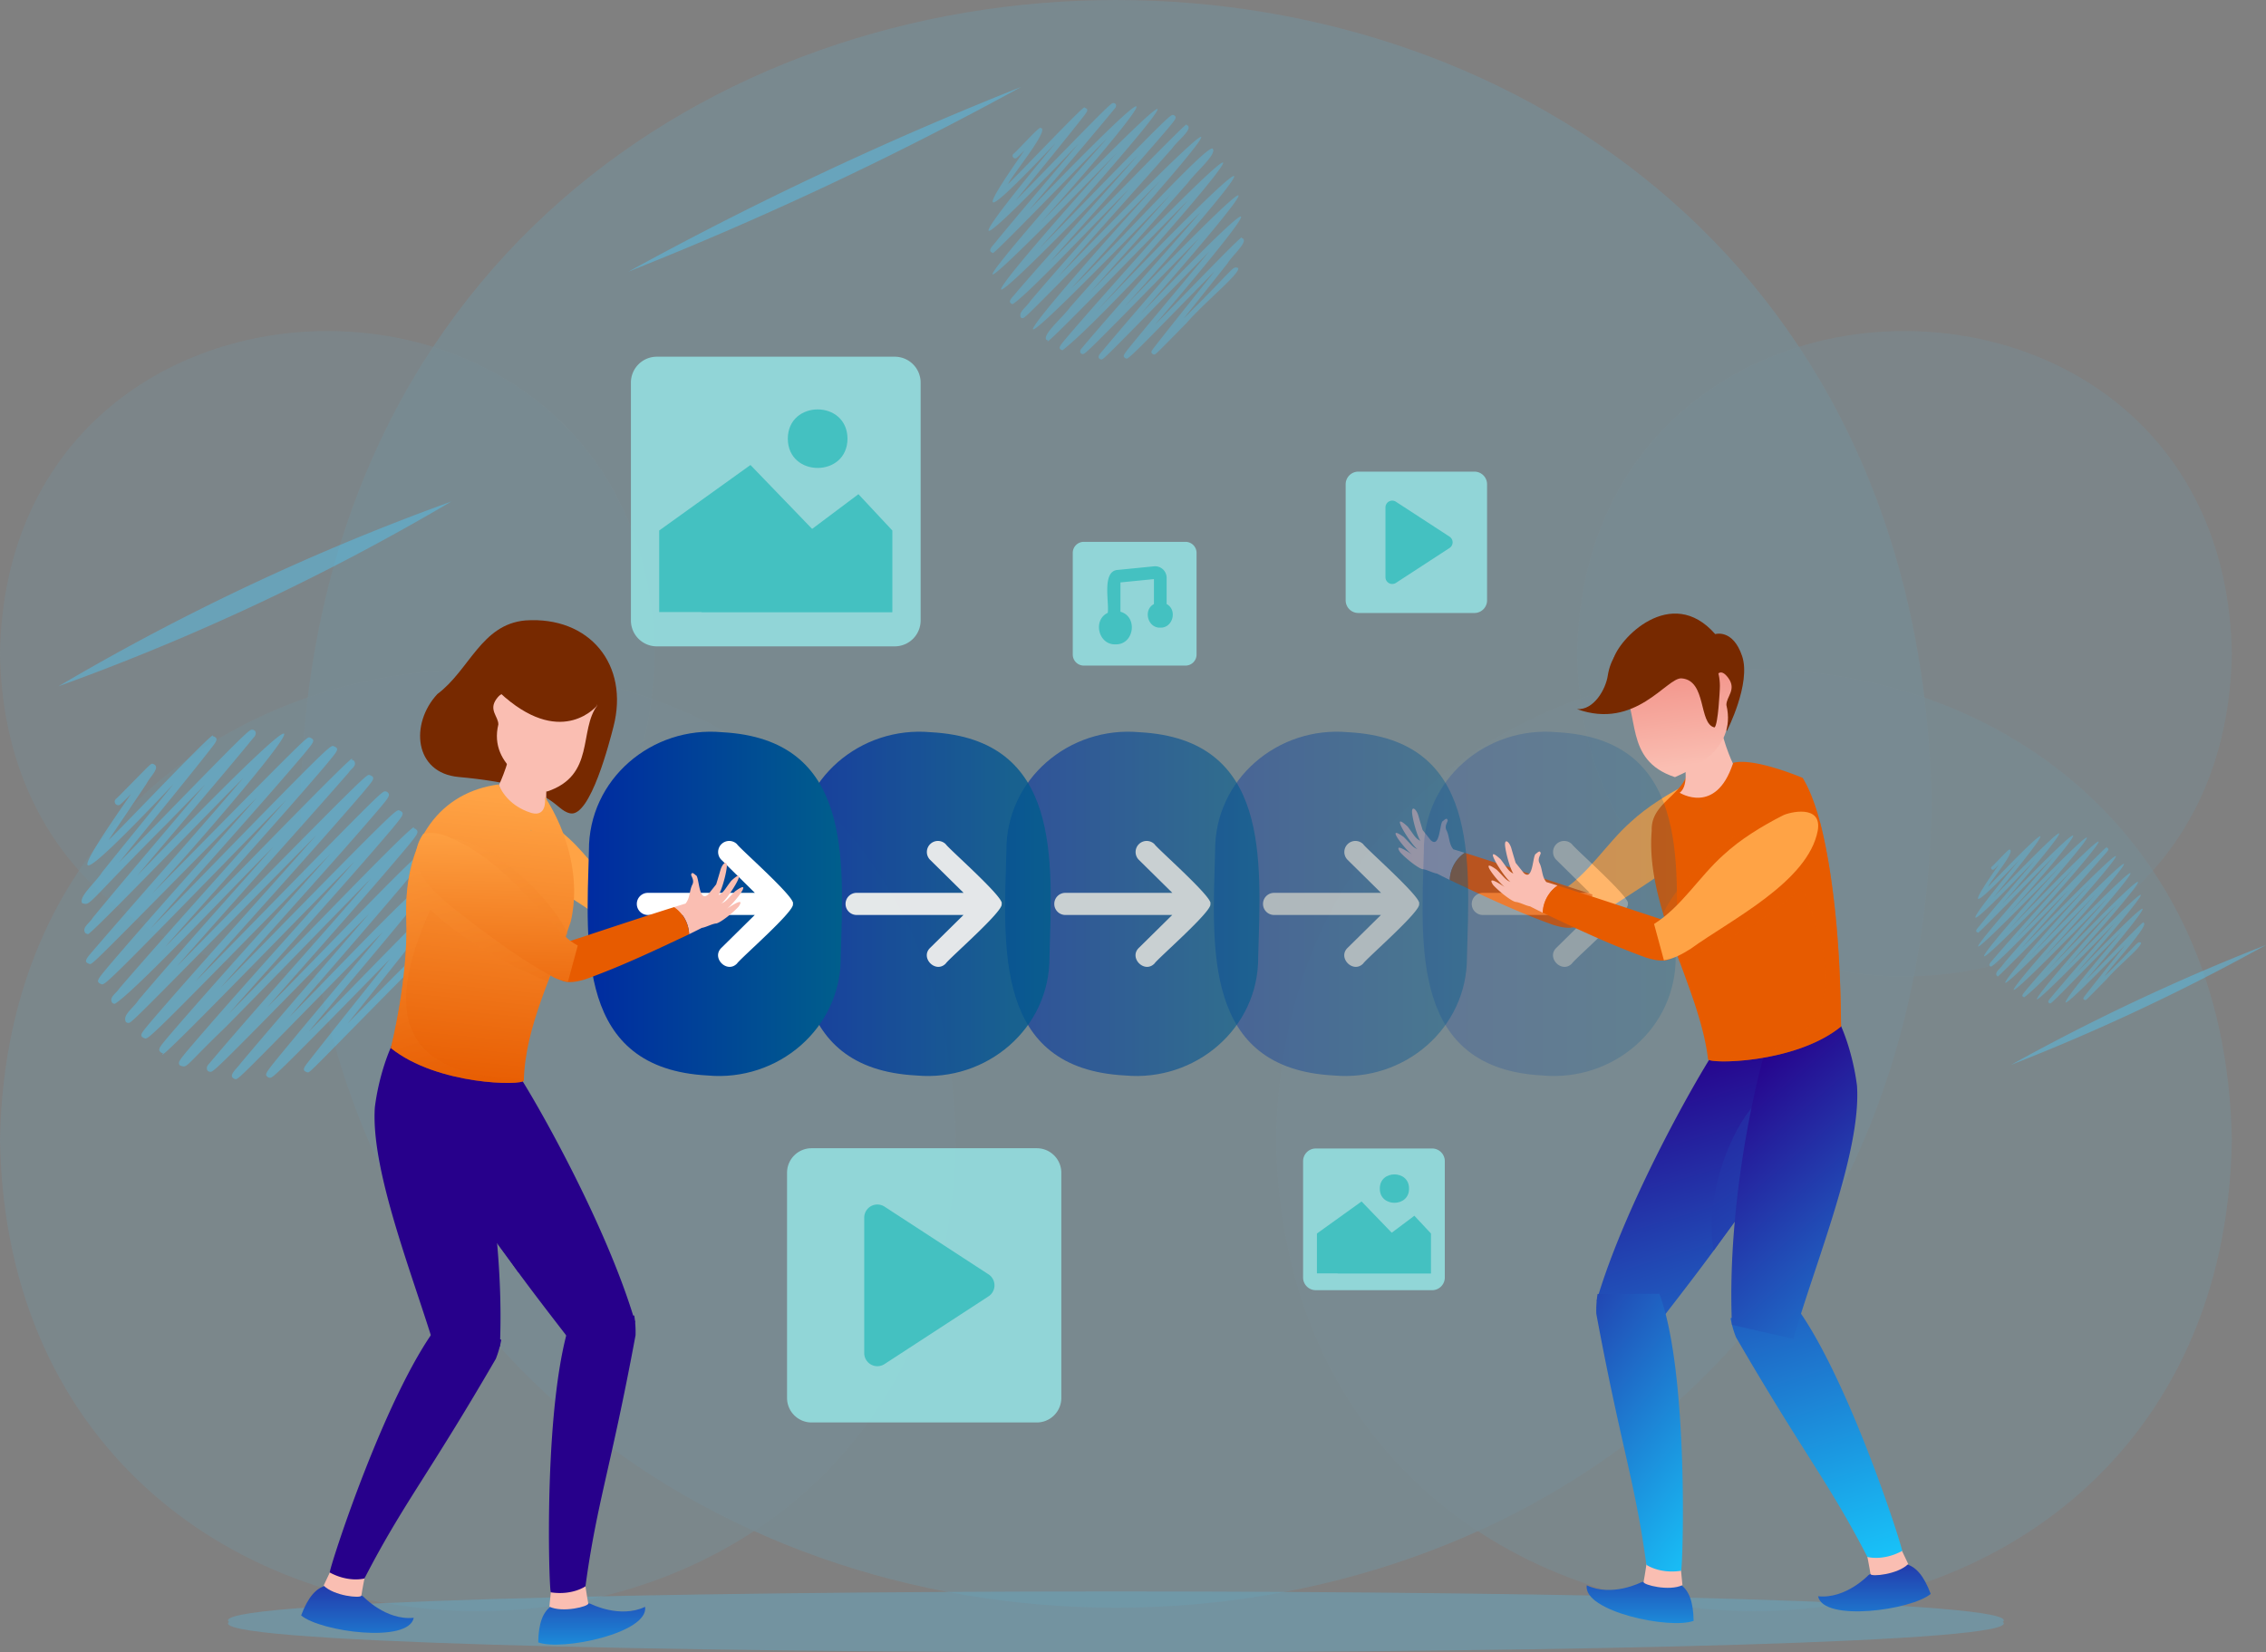 <svg xmlns="http://www.w3.org/2000/svg" xmlns:xlink="http://www.w3.org/1999/xlink" width="1054.803" height="769.303" viewBox="0 0 1054.803 769.303">
  <rect x="0" y="0" width="1054.803" height="769.303" fill="#808080" stroke="none"/>
  <defs>
    <linearGradient id="linear-gradient" x1="0.5" y1="1.848" x2="0.5" y2="-1.108" gradientUnits="objectBoundingBox">
      <stop offset="0" stop-color="#17ceff"/>
      <stop offset="1" stop-color="#27008b"/>
    </linearGradient>
    <linearGradient id="linear-gradient-2" x1="-4.24" y1="-14.006" x2="-4.538" y2="-12.795" gradientUnits="objectBoundingBox">
      <stop offset="0" stop-color="#f0877e"/>
      <stop offset="1" stop-color="#fabeb2"/>
    </linearGradient>
    <linearGradient id="linear-gradient-3" x1="0.783" y1="1.911" x2="0.411" y2="0.074" xlink:href="#linear-gradient"/>
    <linearGradient id="linear-gradient-4" x1="0.892" y1="1.189" x2="0.029" y2="-0.834" xlink:href="#linear-gradient"/>
    <linearGradient id="linear-gradient-5" x1="0.5" y1="2.003" x2="0.5" y2="-0.637" xlink:href="#linear-gradient"/>
    <linearGradient id="linear-gradient-6" x1="-16.165" y1="-37.296" x2="-16.444" y2="-35.998" xlink:href="#linear-gradient-2"/>
    <linearGradient id="linear-gradient-7" x1="0.63" y1="1.169" x2="0.193" y2="-0.986" xlink:href="#linear-gradient"/>
    <linearGradient id="linear-gradient-8" x1="1.327" y1="3.292" x2="0.248" y2="-0.326" xlink:href="#linear-gradient"/>
    <linearGradient id="linear-gradient-9" x1="0.92" y1="1.797" x2="0.325" y2="0.087" xlink:href="#linear-gradient"/>
    <linearGradient id="linear-gradient-10" x1="13.632" y1="9.897" x2="13.7" y2="7.931" gradientUnits="objectBoundingBox">
      <stop offset="0" stop-color="#e75b00"/>
      <stop offset="1" stop-color="#ffa345"/>
    </linearGradient>
    <linearGradient id="linear-gradient-11" x1="38.863" y1="8.934" x2="38.567" y2="9.778" xlink:href="#linear-gradient-2"/>
    <linearGradient id="linear-gradient-12" x1="8842.456" y1="5485.757" x2="8843.853" y2="5483.384" xlink:href="#linear-gradient-2"/>
    <linearGradient id="linear-gradient-13" x1="8835.903" y1="5496.891" x2="8845.193" y2="5481.109" xlink:href="#linear-gradient-2"/>
    <linearGradient id="linear-gradient-14" x1="10.275" y1="-3.625" x2="10.353" y2="-7.539" xlink:href="#linear-gradient-10"/>
    <linearGradient id="linear-gradient-15" x1="8.102" y1="-3.237" x2="8.161" y2="-4.209" xlink:href="#linear-gradient-10"/>
    <linearGradient id="linear-gradient-16" x1="-18.662" y1="1.399" x2="-18.389" y2="0.673" gradientUnits="objectBoundingBox">
      <stop offset="0" stop-color="#5c2100"/>
      <stop offset="1" stop-color="#772900"/>
    </linearGradient>
    <linearGradient id="linear-gradient-17" x1="58.978" y1="-9.55" x2="58.681" y2="-8.706" xlink:href="#linear-gradient-2"/>
    <linearGradient id="linear-gradient-18" x1="13531.35" y1="-6301.606" x2="13532.75" y2="-6303.929" xlink:href="#linear-gradient-2"/>
    <linearGradient id="linear-gradient-19" x1="13524.778" y1="-6290.709" x2="13534.092" y2="-6306.156" xlink:href="#linear-gradient-2"/>
    <linearGradient id="linear-gradient-20" x1="30.012" y1="-7.886" x2="30.09" y2="-11.803" xlink:href="#linear-gradient-10"/>
    <linearGradient id="linear-gradient-21" x1="29.612" y1="3.837" x2="29.68" y2="1.869" xlink:href="#linear-gradient-10"/>
    <linearGradient id="linear-gradient-22" x1="20.676" y1="1.848" x2="20.676" y2="-1.108" xlink:href="#linear-gradient"/>
    <linearGradient id="linear-gradient-23" x1="-4.172" y1="-20.787" x2="-4.469" y2="-19.575" xlink:href="#linear-gradient-2"/>
    <linearGradient id="linear-gradient-24" x1="12.063" y1="1.911" x2="11.691" y2="0.074" xlink:href="#linear-gradient"/>
    <linearGradient id="linear-gradient-25" x1="25.773" y1="1.189" x2="24.91" y2="-0.834" xlink:href="#linear-gradient"/>
    <linearGradient id="linear-gradient-26" x1="23.832" y1="2.003" x2="23.832" y2="-0.637" xlink:href="#linear-gradient"/>
    <linearGradient id="linear-gradient-27" x1="-5.406" y1="-32.45" x2="-5.685" y2="-31.153" xlink:href="#linear-gradient-2"/>
    <linearGradient id="linear-gradient-28" x1="15.272" y1="1.169" x2="14.835" y2="-0.987" xlink:href="#linear-gradient"/>
    <linearGradient id="linear-gradient-29" x1="35.297" y1="3.292" x2="34.218" y2="-0.326" xlink:href="#linear-gradient"/>
    <linearGradient id="linear-gradient-30" x1="20.505" y1="1.797" x2="19.911" y2="0.087" xlink:href="#linear-gradient"/>
    <linearGradient id="linear-gradient-31" x1="64.04" y1="-10.986" x2="64.085" y2="-10.359" xlink:href="#linear-gradient-2"/>
    <linearGradient id="linear-gradient-32" x1="0.475" y1="1.026" x2="0.536" y2="0.039" xlink:href="#linear-gradient-10"/>
    <linearGradient id="linear-gradient-33" x1="1484.836" y1="-567.993" x2="1484.769" y2="-568.973" xlink:href="#linear-gradient-10"/>
    <linearGradient id="linear-gradient-34" x1="2597.774" y1="-573.785" x2="2597.414" y2="-572.465" gradientUnits="objectBoundingBox">
      <stop offset="0" stop-color="#00d1d0"/>
      <stop offset="1" stop-color="#0098d0"/>
    </linearGradient>
    <linearGradient id="linear-gradient-35" x1="5797.072" y1="-1454.009" x2="5796.893" y2="-1452.759" xlink:href="#linear-gradient-34"/>
    <linearGradient id="linear-gradient-36" x1="4687.979" y1="-1135.131" x2="4689.141" y2="-1136.159" xlink:href="#linear-gradient-2"/>
    <linearGradient id="linear-gradient-37" x1="0.591" y1="1.014" x2="0.352" y2="-0.012" xlink:href="#linear-gradient-10"/>
    <linearGradient id="linear-gradient-38" x1="-38.191" y1="-1.8" x2="-38.071" y2="-0.762" xlink:href="#linear-gradient-2"/>
    <linearGradient id="linear-gradient-39" x1="-34.399" y1="3.989" x2="-33.906" y2="1.428" xlink:href="#linear-gradient-16"/>
    <linearGradient id="linear-gradient-40" y1="0.5" x2="1" y2="0.5" gradientUnits="objectBoundingBox">
      <stop offset="0" stop-color="#0029a2"/>
      <stop offset="1" stop-color="#00618b"/>
    </linearGradient>
    <linearGradient id="linear-gradient-45" x1="48.733" y1="-8.7" x2="48.437" y2="-7.855" xlink:href="#linear-gradient-2"/>
    <linearGradient id="linear-gradient-46" x1="11155.399" y1="-5886.944" x2="11156.796" y2="-5889.314" xlink:href="#linear-gradient-2"/>
    <linearGradient id="linear-gradient-47" x1="11148.852" y1="-5875.827" x2="11158.134" y2="-5891.586" xlink:href="#linear-gradient-2"/>
    <linearGradient id="linear-gradient-48" x1="24.991" y1="-6.14" x2="25.069" y2="-10.054" xlink:href="#linear-gradient-10"/>
    <linearGradient id="linear-gradient-49" x1="0.469" y1="1.343" x2="0.517" y2="-0.041" xlink:href="#linear-gradient-10"/>
    <linearGradient id="linear-gradient-50" x1="-3.829" y1="-3.749" x2="-2.636" y2="-2.356" xlink:href="#linear-gradient-16"/>
    <linearGradient id="linear-gradient-51" x1="25.777" y1="-14.188" x2="25.822" y2="-13.56" xlink:href="#linear-gradient-2"/>
    <linearGradient id="linear-gradient-52" x1="23.286" y1="-2.781" x2="23.406" y2="-1.744" xlink:href="#linear-gradient-2"/>
    <linearGradient id="linear-gradient-53" x1="551.341" y1="-406.917" x2="551.274" y2="-407.898" xlink:href="#linear-gradient-10"/>
    <linearGradient id="linear-gradient-54" x1="984.61" y1="-409.433" x2="984.249" y2="-408.113" xlink:href="#linear-gradient-34"/>
    <linearGradient id="linear-gradient-55" x1="2235.779" y1="-1866.013" x2="2235.6" y2="-1864.764" xlink:href="#linear-gradient-34"/>
    <linearGradient id="linear-gradient-56" x1="-3.481" y1="-4.569" x2="-2.378" y2="-2.82" xlink:href="#linear-gradient-16"/>
    <linearGradient id="linear-gradient-57" x1="1881.239" y1="-786.608" x2="1882.401" y2="-787.636" xlink:href="#linear-gradient-2"/>
    <linearGradient id="linear-gradient-58" x1="-2.025" y1="-0.807" x2="-2.252" y2="-1.791" xlink:href="#linear-gradient-10"/>
    <linearGradient id="linear-gradient-59" x1="37.885" y1="7.14" x2="37.589" y2="7.984" xlink:href="#linear-gradient-2"/>
    <linearGradient id="linear-gradient-60" x1="8617.801" y1="4325.842" x2="8619.196" y2="4323.474" xlink:href="#linear-gradient-2"/>
    <linearGradient id="linear-gradient-61" x1="8611.255" y1="4336.956" x2="8620.533" y2="4321.203" xlink:href="#linear-gradient-2"/>
    <linearGradient id="linear-gradient-62" x1="10.302" y1="-3.824" x2="10.381" y2="-7.738" xlink:href="#linear-gradient-10"/>
    <linearGradient id="linear-gradient-63" x1="13.541" y1="9.271" x2="13.609" y2="7.305" xlink:href="#linear-gradient-10"/>
  </defs>
  <g id="_x32_" transform="translate(-1165.646 -97.993)">
    <g id="Group_493" data-name="Group 493" opacity="0.5">
      <g id="Group_491" data-name="Group 491">
        <path id="Path_3839" data-name="Path 3839" d="M2097.978,853.132c22.776,18.886-848.545,18.886-825.759,0C1249.441,834.246,2120.762,834.245,2097.978,853.132Z" fill="#4dcdff" opacity="0.5"/>
      </g>
      <g id="Group_492" data-name="Group 492" opacity="0.3">
        <path id="Path_3840" data-name="Path 3840" d="M2064.841,472.273c-8.523,499.076-750.89,499-759.34-.016C1314.024-26.8,2056.39-26.725,2064.841,472.273Z" fill="#4dcdff" opacity="0.8"/>
        <path id="Path_3841" data-name="Path 3841" d="M1610.554,628.872c-4.994,292.416-439.957,292.37-444.908-.009C1170.639,336.456,1605.6,336.5,1610.554,628.872Z" fill="#4dcdff" opacity="0.6"/>
        <path id="Path_3842" data-name="Path 3842" d="M1759.642,628.872c4.994,292.416,439.957,292.37,444.908-.009C2199.556,336.456,1764.593,336.5,1759.642,628.872Z" fill="#4dcdff" opacity="0.6"/>
        <path id="Path_3843" data-name="Path 3843" d="M1899.728,402.384c3.422,200.344,301.43,200.313,304.822-.007C2201.129,202.04,1903.12,202.072,1899.728,402.384Z" fill="#4dcdff" opacity="0.5"/>
        <path id="Path_3844" data-name="Path 3844" d="M1470.468,402.384c-3.422,200.344-301.43,200.313-304.822-.007C1169.067,202.04,1467.075,202.072,1470.468,402.384Z" fill="#4dcdff" opacity="0.5"/>
      </g>
    </g>
    <g id="Group_502" data-name="Group 502">
      <g id="Group_500" data-name="Group 500" opacity="0.5">
        <g id="Group_495" data-name="Group 495" opacity="0.8">
          <g id="Group_494" data-name="Group 494">
            <path id="Path_3845" data-name="Path 3845" d="M1275.255,600.466c-4.148-1.235.539-4.771,2.195-7.155,17.428-20.718,40.975-47.714,60.027-69.942-6.934,7.051-14.586,14.869-21.891,22.334-50.223,51.319-50.674,51.322-52.012,51.329-2.21-.155-1.943-2.558-.65-3.714,21.959-26.061,52.244-59.421,75.391-86.307-20.342,20.671-48.42,49.777-67.733,69.266-19.744,18.97-17.38,18.931-21.088,17.85-1.311-1.312-.362-2.453,3.635-7.256C1275.154,561,1306.7,526.5,1330.52,499.284c-19.358,19.2-94.891,97.709-88.978,89.046a1.689,1.689,0,0,1-1.2-.489c-1.3-1.3-.5-2.251,3.924-7.516C1265.9,555.09,1296,522.12,1319.523,495.5c-7.7,7.837-16.24,16.576-24.389,24.916-57,58.326-60.232,61.112-61.853,61.121-3.342-1.2-2.026-2.237,2.818-8.123,22.112-25.752,52.942-59.561,76.9-86.676-11.4,11.495-25.011,25.323-37.249,37.759-48.966,49.756-49.12,49.757-50.319,49.762a1.566,1.566,0,0,1-1.188-.488c-1.726-3.238,3.551-6.442,5.913-10.19,18.065-21.345,42.009-47.934,62.717-71.238-16.405,16.076-64.323,67.37-73.8,73.024a1.778,1.778,0,0,1-1.221-.5c-1.57-2.627,1.8-4.168,3.408-6.746,22.226-25.782,54.023-60.754,77.624-87.664-9.309,9.457-20.331,20.768-30.744,31.454-50.743,52.073-53.454,54.394-55.028,54.4-3.3-1.128-1.975-2.313,2.484-7.771,20.049-23.606,47.788-54.278,69.685-79.273-8.589,8.68-18.365,18.607-27.658,28.044-48.773,49.528-48.958,49.529-50.164,49.534-2.753-.84-2.206-1.93.984-5.595,20.763-24.2,49.213-56.132,70.478-80.99-10.474,10.04-74.818,77.106-72.436,72.55a1.669,1.669,0,0,1-1.185-.486c-1.6-2.543,1.976-4.391,3.572-7.061,15.146-18.426,35.189-41.8,52.177-61.919-5.5,5.618-11.353,11.628-16.774,17.194-39.148,39.155-36.19,39.087-40.32,38.01-2.045-2.824,6.286-9.759,9.313-14.572,9.218-11.516,22.788-28.14,33.133-40.928-53.33,56.282-46.434,42.956-19.737,4.608-5.151,5.223-5.271,5.223-5.975,5.226a1.665,1.665,0,0,1-.9-3.05c.794-.7,5.149-5.134,8.355-8.4,7.717-7.854,7.717-7.854,8.522-7.858,4.344,1.345-1.219,5.977-2.776,9.232-4.887,7.364-12.308,18.256-17.731,26.365,7.679-7.28,51.071-53.2,48.517-48.43,2.819.841,2.092,2.028-.961,5.927-12.4,15.845-29.1,36.03-42.689,52.938,6.39-6.5,13.834-14.146,20.878-21.38,39.414-40.473,39.815-40.475,41.143-40.484,2.141.136,1.981,2.476.7,3.606-15.9,19.43-36.816,43.6-54.261,64.383,119.546-123.7,56.3-46.065,6.976,8.331,6.107-6.187,12.572-12.752,18.8-19.076,52.857-53.675,53.148-53.676,54.373-53.681,3.288,1.158,1.918,2.335-2.594,7.881-20.5,24.159-49.08,55.741-71.371,81.2,9.176-9.326,19.927-20.359,30.1-30.8,50.635-51.963,53.34-54.278,54.909-54.288,3.39,1.3,2.188,2.061-3.359,8.91-21.468,25.207-51.088,57.805-74.786,84.622,13.033-12.738,92.508-95.252,86.727-87.068a1.681,1.681,0,0,1,1.193.486c1.529,2.307-1.266,3.48-2.57,5.545-23.693,27.123-55.231,61.908-79.9,90.152,7.748-7.842,16.633-16.87,25.405-25.784,62.372-63.379,62.819-63.381,64.144-63.386,3.337,1.214,1.981,2.259-2.916,8.226-22.448,26.16-53.922,60.664-78.171,88.127,11.073-11.2,24.381-24.819,36.324-37.04,50.455-51.629,50.819-51.631,52.173-51.639a1.754,1.754,0,0,1,1.2.493c1.32,1.32.383,2.435-4.118,7.8-21.233,24.82-50.336,56.707-73.739,83.148,7.217-7.335,15.086-15.365,22.62-23.053,55.913-57.059,58.833-59.6,60.329-59.607,3.379,1.177,1.909,2.48-2.865,8.411-21.77,25.722-52.408,59.241-76.13,86.232,20.768-20.69,90.1-93.567,85.952-86.173a1.738,1.738,0,0,1,1.219.494c1.276,1.275.669,2.176-4.684,8.657-18.712,22.31-43.381,49.858-64.664,74.146,24.433-24.487,73.148-75.744,71.079-70.94,2.306.288,1.972,2.43.456,3.936-18.013,21.776-41.368,48.285-61.276,71.574,4.385-4.474,8.948-9.139,13.363-13.653,47.691-49.211,52.677-53.508,49.8-44.719-15.773,19.649-36.848,44.238-54.119,65.126,9.437-9.172,58.4-60.509,54.943-54.943a1.674,1.674,0,0,1,1.188.486c1.516,2.254-1.3,3.7-2.533,5.905-10.305,13.322-23.724,29.986-35.466,44.762,32.618-33.264,35.592-36.737,34.611-29.814-2.937,2.108-19.653,19.379-32.87,32.762-19.458,19.813-19.458,19.813-20.383,19.817-2.584-.78-2.256-1.729.583-5.266,11.044-14.148,25.7-32.32,37.759-47.55-2.96,3.021-6.07,6.2-9.155,9.354-44.948,45.946-45.443,45.949-46.767,45.956a1.726,1.726,0,0,1-1.209-.495c-1.3-1.3-1.3-1.3,11.709-17.011,11.78-14.231,29-34.717,42.008-50.319-8.546,8.65-18.639,18.97-27.727,28.263-39.332,40.217-39.554,40.218-40.787,40.225Zm84.512-55.731a1.621,1.621,0,0,0,.685.409A1.633,1.633,0,0,1,1359.767,544.735Zm-139.09-75.159a1.648,1.648,0,0,1,1.166.481,1.647,1.647,0,0,0-1.917-.3A1.651,1.651,0,0,1,1220.677,469.576Z" fill="#4dcdff"/>
          </g>
        </g>
        <g id="Group_497" data-name="Group 497" opacity="0.8">
          <g id="Group_496" data-name="Group 496">
            <path id="Path_3846" data-name="Path 3846" d="M1678.244,265.367c-3.044-.906.4-3.5,1.611-5.25,12.789-15.2,30.068-35.013,44.048-51.324-5.089,5.174-10.7,10.911-16.064,16.389-36.854,37.658-37.185,37.66-38.167,37.665-1.622-.114-1.425-1.877-.477-2.726,16.113-19.124,38.337-43.6,55.322-63.333-16.609,16.087-49.922,53.078-64.285,64.294-2.436-.821-1.4-1.811,1.775-5.693,16.162-18.987,39.31-44.3,56.79-64.272-14.2,14.091-69.632,71.7-65.293,65.343a1.243,1.243,0,0,1-.881-.359c-1.615-2.535,7.805-10.392,11.268-15.2,13.115-14.89,32.721-36.646,46.835-52.564-106.518,110.266-60.735,54.61-4.791-6.43-8.367,8.435-18.353,18.583-27.334,27.708-35.931,36.511-36.045,36.512-36.925,36.516a1.145,1.145,0,0,1-.871-.358c-1.188-2.529,2.551-4.63,4.339-7.477,13.256-15.663,30.826-35.174,46.022-52.275-12.044,11.8-47.2,49.443-54.16,53.585-3.081-.945.358-3.56,1.612-5.317,16.309-18.919,39.642-44.582,56.961-64.328-92.412,96.269-74.692,70.592-9.982-.871-96.367,99.01-54.272,49.467-4.668-6.609-7.694,7.372-54.9,56.585-53.159,53.238-3.089-.953.531-3.678,1.757-5.538,11.114-13.521,25.822-30.673,38.288-45.437-58.632,61.549-49.806,46.613-10.748-.218-39.03,41.234-34.026,31.4-14.483,3.382-3.78,3.832-3.868,3.833-4.384,3.835a1.221,1.221,0,0,1-.662-2.238c1.217-.857,12.368-13.124,12.384-11.928,5.179-.141-13.629,22.525-15.047,26.122,5.636-5.343,37.477-39.041,35.6-35.538,2.068.617,1.536,1.488-.7,4.35-9.1,11.626-21.355,26.439-31.325,38.846,4.689-4.771,10.151-10.38,15.321-15.688,28.922-29.7,29.216-29.7,30.191-29.708,1.569.1,1.454,1.817.516,2.646-11.665,14.257-27.016,31.991-39.818,47.245,87.243-90.324,41.319-33.739,5.119,6.114,98.994-101.831,41.627-34.517-.581,11.982,6.734-6.844,14.622-14.94,22.085-22.6,37.156-38.13,39.142-39.829,40.293-39.837a1.289,1.289,0,0,1,.9.365c.948.948.492,1.572-3.36,6.173-15.753,18.5-37.489,42.417-54.878,62.1,9.564-9.347,67.883-69.9,63.641-63.891a1.231,1.231,0,0,1,.875.357c1.383,2.294-5.114,7-7.444,10.424-15.482,17.5-37.047,41.487-53.073,59.8,109.519-112.742,63.675-57.691,6.209,5.271,18.36-17.363,64.965-69.227,65.821-64.712,1.517,2.758-8.138,10.8-11.8,15.863-12.678,14.4-31.441,35.238-45.331,50.874,105.9-109.456,54.616-47.761,2.9,8.793,81.7-85.495,84.548-81.772,13.078-2.11,82.416-85.525,55.964-51.559,7.528,3.353,77.356-80.322,43.427-38,6.632,4.956,6.942-6.741,42.841-44.4,40.324-40.317,4.038,1.031-4.531,8.274-6.364,11.566-5.739,7.274-14.012,17.63-20.656,25.97,24.727-24.427,22.517-24.379,25.4-23.6,1.339,2.335-15.164,15.482-24.117,25.76-14.28,14.538-14.28,14.538-14.959,14.541a1.218,1.218,0,0,1-.866-.357c-.8-.8-.478-1.212,1.294-3.508,8.1-10.382,18.859-23.717,27.708-34.892-24.595,24.881-40.874,42.273-41.034,40.586a1.259,1.259,0,0,1-.889-.362c-.951-.952-.951-.952,8.592-12.483,8.644-10.443,21.28-25.476,30.825-36.924-6.271,6.347-13.677,13.92-20.346,20.739-28.862,29.511-29.025,29.512-29.93,29.517C1678.249,265.367,1678.246,265.367,1678.244,265.367Zm62.016-40.9a1.175,1.175,0,0,0,.5.3A1.2,1.2,0,0,1,1740.26,224.472Zm-102.066-55.153a1.213,1.213,0,0,1,.856.353,1.208,1.208,0,0,0-1.406-.221A1.208,1.208,0,0,1,1638.194,169.319Z" fill="#4dcdff" opacity="0.8"/>
          </g>
        </g>
        <g id="Group_499" data-name="Group 499" opacity="0.8">
          <g id="Group_498" data-name="Group 498">
            <path id="Path_3847" data-name="Path 3847" d="M2119.9,565.18c-2.022-.6.262-2.326,1.071-3.49,8.5-10.1,19.984-23.271,29.276-34.111-65.911,68.015-27.8,23.413.409-7.979-11.036,10.693-33.181,35.27-42.721,42.732-1.626-.539-.937-1.2,1.175-3.783,10.742-12.619,26.127-29.444,37.744-42.717-64.928,67.239-50.06,47.175-5.363-1.844-70.181,72.7-40.3,36.149-3.184-4.273-8.84,8.772-46.2,47.32-42.707,42.684a.756.756,0,0,1-.58-.237c-.789-1.681,1.7-3.077,2.884-4.97,8.81-10.41,20.488-23.378,30.588-34.744-8,7.841-31.37,32.857-35.993,35.615-2.054-.622.232-2.366,1.067-3.534,10.84-12.574,26.348-29.631,37.858-42.755-60.926,63.538-49.413,46.59-6.635-.579-63.707,65.479-36.047,32.813-3.1-4.393-5.109,4.9-36.49,37.606-35.328,35.384-2.059-.627.347-2.444,1.164-3.681,7.386-8.987,17.163-20.386,25.448-30.2-38.758,40.734-33.006,30.811-7.144-.145-25.842,27.342-22.567,20.757-9.626,2.247-2.512,2.547-2.571,2.547-2.914,2.549a.812.812,0,0,1-.576-1.378c1.124-.8,8.251-8.746,8.367-8.038,3.146.614-8.877,14.535-10,17.361,39.589-41.323,23.89-20.843,2.374,5.089,48.238-50.324,31.876-28.86,4.127,2.987,57.631-59.7,27.469-22.386,3.4,4.063,65.131-67.036,27.714-22.922-.386,7.963,67.247-69.974,42.4-38.551,3.346,4.12,6.369-6.217,45.1-46.458,42.3-42.464,1.848.495.077,2.01-.676,2.941-11.555,13.228-26.937,30.194-38.968,43.968,72.245-74.411,42.252-38.213,4.127,3.5,63.571-66.081,50.69-47.833,5.776,1.346,69.77-72.162,36.276-31.648,1.929,5.844,54.046-56.607,55.954-54.03,8.692-1.4,54.3-56.4,37.087-34.076,5,2.228,51.079-53.073,28.846-25.186,4.408,3.294,4.607-4.477,28.481-29.509,26.8-26.8,3.792.311-15.95,21.32-17.953,24.948,16.434-16.235,14.966-16.2,16.879-15.682.48,2.045-9.817,9.968-16.029,17.121-9.491,9.662-9.491,9.662-9.942,9.664-1.26-.38-1.1-.843.284-2.568,5.386-6.9,12.535-15.763,18.416-23.191-49.134,50.977-22.427,18.014-1.665-6.1-4.168,4.219-9.09,9.252-13.523,13.784-19.183,19.614-19.291,19.615-19.892,19.618C2119.9,565.18,2119.9,565.18,2119.9,565.18ZM2161.113,538a.8.8,0,0,0,.334.2A.811.811,0,0,1,2161.113,538Zm-67.836-36.657a.807.807,0,0,1,.569.234.8.8,0,0,0-.935-.147A.819.819,0,0,1,2093.277,501.343Z" fill="#4dcdff" opacity="0.8"/>
          </g>
        </g>
      </g>
      <g id="Group_501" data-name="Group 501" opacity="0.5">
        <path id="Path_3848" data-name="Path 3848" d="M1192.917,417.495A1086.394,1086.394,0,0,1,1375.734,331.5,1086.249,1086.249,0,0,1,1192.917,417.495Z" fill="#4dcdff" opacity="0.8"/>
        <path id="Path_3849" data-name="Path 3849" d="M1458.144,224.472a1627.981,1627.981,0,0,1,182.817-85.991A1627.752,1627.752,0,0,1,1458.144,224.472Z" fill="#4dcdff" opacity="0.8"/>
        <path id="Path_3850" data-name="Path 3850" d="M2101.776,593.787a981.476,981.476,0,0,1,118.673-55.82A981.11,981.11,0,0,1,2101.776,593.787Z" fill="#4dcdff" opacity="0.8"/>
      </g>
    </g>
    <g id="Group_528" data-name="Group 528">
      <g id="Group_505" data-name="Group 505">
        <g id="Group_503" data-name="Group 503">
          <path id="Path_3851" data-name="Path 3851" d="M1929.709,834.663s-13.7,7.056-25.446,1.428c-1.824,12.16,38.736,20.683,49.746,16.557C1953.742,834.637,1945.642,831.308,1929.709,834.663Z" fill="url(#linear-gradient)"/>
          <path id="Path_3852" data-name="Path 3852" d="M1932.254,825s-.92,6.37-1.542,9.532c-.273,1.387,12.005,4.477,18.107,1.485l-.792-7.961-11.606-6.338Z" fill="url(#linear-gradient-2)"/>
        </g>
        <path id="Path_3853" data-name="Path 3853" d="M2001.046,618.25c-6.543,23.493-21.909,38.922-37.747,62.093-11.546,15.665-20.34,26.677-29.682,39.018L1908.878,703.6c14.2-48.464,51.794-113.028,57.568-119.964a19.61,19.61,0,0,1,8.623-6.6l24.8,3.555C2002.066,589.664,2004.315,601.952,2001.046,618.25Z" fill="url(#linear-gradient-3)"/>
        <path id="Path_3854" data-name="Path 3854" d="M1948.154,829.345c-10.075,1.531-16.13-2.8-16.13-2.8-5.311-39.124-11.753-54.63-23.311-116.87a47.419,47.419,0,0,1,.59-9.193l28.781-.095C1952.007,737.552,1949.02,828.823,1948.154,829.345Z" fill="url(#linear-gradient-4)"/>
        <g id="Group_504" data-name="Group 504">
          <path id="Path_3855" data-name="Path 3855" d="M2035.443,831.321s-10.542,11.243-23.493,9.88c2.36,12.067,43.429,6.493,52.418-1.087C2058.076,823.235,2049.328,822.815,2035.443,831.321Z" fill="url(#linear-gradient-5)"/>
          <path id="Path_3856" data-name="Path 3856" d="M2034.6,821.361s1.27,6.309,1.744,9.5c.208,1.4,12.812.19,17.556-4.675l-3.416-7.234-13.059-2.078Z" fill="url(#linear-gradient-6)"/>
        </g>
        <path id="Path_3857" data-name="Path 3857" d="M2051.036,820.124c-8.978,4.822-16.135,2.773-16.135,2.773-18.126-35.076-29.4-47.523-61.161-102.281a47.5,47.5,0,0,1-2.528-8.859l27.082-9.743C2023.877,732.356,2051.677,819.341,2051.036,820.124Z" fill="url(#linear-gradient-7)"/>
        <path id="Path_3858" data-name="Path 3858" d="M1992.65,638.036c-6.8,11.274-18.242,27.329-29.35,42.3C1955.24,631.021,2006.111,569.786,1992.65,638.036Z" fill="url(#linear-gradient-8)"/>
        <path id="Path_3859" data-name="Path 3859" d="M2030.06,603.516c2.112,31.011-19.889,83.568-29.608,117.87l-28.594-6.553c-2.6-59.42,12.721-123.08,19.906-141.433l24.556-4.969a5.6,5.6,0,0,1,3.822,2.362C2023.53,576.35,2028.286,589.348,2030.06,603.516Z" fill="url(#linear-gradient-9)"/>
      </g>
      <path id="Path_3860" data-name="Path 3860" d="M1909.359,524.49c-3.726,2.381-7.951,4.742-12.466,5.354l-4.586-16.888c12.944-8.177,21.022-22.113,32.34-32.18,7.9-7.325,17.9-13.4,27.53-18.324,3-1.574,18.495-5.4,16.324,7.015C1964.028,493.341,1928.092,510.952,1909.359,524.49Z" fill="url(#linear-gradient-10)"/>
      <g id="Group_507" data-name="Group 507">
        <g id="Group_506" data-name="Group 506">
          <path id="Path_3861" data-name="Path 3861" d="M1834.472,504.687c.092.029.14.05.14.05-.016,0-.028,0-.044,0q2.943,1.506,5.913,2.954a16.01,16.01,0,0,1,6.95-12.634c-2.12-.674-3.913-1.228-5.27-1.627-2.1-2.521-1.747-5.68-3.047-8.575-1.426-2.433.733-4.311.38-5.1s-.7-.79-2.128.492c-1.659.276-1.2,13.023-5.708,8.966l-3.772-4.739s-1.088-3.491-1.985-6.668-3.326-5-2.931-1.2c.366,3.462,2.272,10.444,3.835,12.877-2.508-1.29-2.677-2.421-5.923-6.66-9.513-8.82,2.583,9.986,4.76,10.583-2.447-.86-2.882-2.061-6.567-5.7-9.46-6.846,1.339,6.7,4.243,8.419-1.361-.953-9.256-6.341-5.927-1.362,2.342,2.664,8.354,7.534,10.459,7.913,1.949.146,4.6,1.721,6.712,2.06Z" fill="url(#linear-gradient-11)"/>
          <path id="Path_3862" data-name="Path 3862" d="M1834.472,504.687l.09.051c.017,0,.033,0,.05,0C1834.612,504.737,1834.564,504.716,1834.472,504.687Z" fill="url(#linear-gradient-12)"/>
          <path id="Path_3863" data-name="Path 3863" d="M1834.472,504.687l.09.051c.017,0,.033,0,.05,0C1834.612,504.737,1834.564,504.716,1834.472,504.687Z" fill="url(#linear-gradient-13)"/>
        </g>
        <path id="Path_3864" data-name="Path 3864" d="M1906.918,514.479c-2.469,13.388-5.568,18.156-18.409,14.092-16.665-6-32.2-13.394-48.029-20.876a16.012,16.012,0,0,1,6.951-12.638C1865.523,500.72,1889.83,508.938,1906.918,514.479Z" fill="url(#linear-gradient-14)"/>
      </g>
      <path id="Path_3865" data-name="Path 3865" d="M2016.969,500.47c4.03,24.741,5.478,50.389,5.669,75.27a.7.7,0,0,0-.005.186c-21.336,17.449-62.244,17.54-61.92,15.14-3.922-33.267-29.257-70.625-26.208-106.3-.477-12.148,12.56-15.725,16.4-25.822-.1.793-1.1,9.5,6.2,7.565,12.275-3.76,15.309-13.316,15.309-13.316,9.528-2.726,32.378,6.985,32.378,6.985C2010.626,469.834,2014.286,484.363,2016.969,500.47Z" fill="url(#linear-gradient-15)"/>
      <path id="Path_3866" data-name="Path 3866" d="M1410.193,386.864c29.894-2.053,48.485,20.625,41.013,49.484-1.6,6.224-10.725,42.372-20.151,40.327-8.134-1.764-5.694-12.736-51.863-16.914-20.827-1.885-22.772-24.833-9.952-38.62C1384.225,409.962,1389.624,388.725,1410.193,386.864Z" fill="url(#linear-gradient-16)"/>
      <g id="Group_510" data-name="Group 510">
        <g id="Group_509" data-name="Group 509">
          <g id="Group_508" data-name="Group 508">
            <path id="Path_3867" data-name="Path 3867" d="M1503.17,507.423c-.074.024-.113.04-.113.04s.023,0,.036,0q-2.383,1.219-4.788,2.392a12.968,12.968,0,0,0-5.627-10.23c1.717-.546,3.168-.994,4.267-1.317,1.7-2.041,1.415-4.6,2.467-6.944,1.154-1.97-.594-3.49-.307-4.126s.563-.639,1.723.4c1.344.225.975,10.545,4.622,7.26l3.054-3.837s.881-2.827,1.608-5.4c4.785-9.3.788,8.471-.732,9.454,2.031-1.045,2.167-1.96,4.8-5.392,7.641-7.06-2.064,8.067-3.854,8.569,1.981-.7,2.333-1.669,5.317-4.618,7.568-5.46-1.042,5.406-3.436,6.818a17.611,17.611,0,0,0,2.474-1.639c8.958-4.59-4.952,7.7-6.144,6.943-1.578.119-3.727,1.394-5.435,1.669C1503.123,507.449,1503.145,507.439,1503.17,507.423Z" fill="url(#linear-gradient-17)"/>
            <path id="Path_3868" data-name="Path 3868" d="M1503.17,507.423c-.026.016-.047.026-.073.042s-.026,0-.04,0A1.02,1.02,0,0,1,1503.17,507.423Z" fill="url(#linear-gradient-18)"/>
            <path id="Path_3869" data-name="Path 3869" d="M1503.17,507.423c-.026.016-.047.026-.073.042s-.026,0-.04,0A1.02,1.02,0,0,1,1503.17,507.423Z" fill="url(#linear-gradient-19)"/>
          </g>
          <path id="Path_3870" data-name="Path 3870" d="M1444.508,515.352c1.86,10.7,4.718,14.762,14.906,11.41,13.494-4.859,26.074-10.846,38.89-16.9a12.967,12.967,0,0,0-5.628-10.234C1478.027,504.211,1458.345,510.866,1444.508,515.352Z" fill="url(#linear-gradient-20)"/>
        </g>
        <path id="Path_3871" data-name="Path 3871" d="M1442.532,523.459c3.017,1.928,6.438,3.84,10.094,4.335l3.714-13.674c-10.481-6.621-17.022-17.906-26.187-26.057-6.4-5.931-14.492-10.853-22.292-14.837-2.283-1.3-15.174-4.24-13.218,5.681C1398.577,498.6,1427.126,512.254,1442.532,523.459Z" fill="url(#linear-gradient-21)"/>
      </g>
      <g id="Group_513" data-name="Group 513">
        <g id="Group_511" data-name="Group 511">
          <path id="Path_3872" data-name="Path 3872" d="M1440.487,844.688s13.7,7.056,25.446,1.428c1.824,12.16-38.736,20.683-49.746,16.557C1416.453,844.662,1424.554,841.333,1440.487,844.688Z" fill="url(#linear-gradient-22)"/>
          <path id="Path_3873" data-name="Path 3873" d="M1437.942,835.023s.919,6.37,1.542,9.532c.273,1.387-12.005,4.477-18.107,1.485l.792-7.961,11.6-6.338Z" fill="url(#linear-gradient-23)"/>
        </g>
        <path id="Path_3874" data-name="Path 3874" d="M1369.149,628.275c6.543,23.493,21.909,38.922,37.747,62.093,11.546,15.665,20.34,26.677,29.682,39.018l24.739-15.764c-14.2-48.464-51.794-113.028-57.568-119.964a19.61,19.61,0,0,0-8.623-6.6l-24.8,3.555C1368.129,599.69,1365.88,611.977,1369.149,628.275Z" fill="url(#linear-gradient-24)"/>
        <path id="Path_3875" data-name="Path 3875" d="M1422.042,839.371c10.075,1.531,16.13-2.8,16.13-2.8,5.311-39.124,11.753-54.63,23.311-116.87a47.509,47.509,0,0,0-.59-9.193l-28.781-.095C1418.189,747.578,1421.176,838.848,1422.042,839.371Z" fill="url(#linear-gradient-25)"/>
        <g id="Group_512" data-name="Group 512">
          <path id="Path_3876" data-name="Path 3876" d="M1334.752,841.346s10.542,11.243,23.493,9.88c-2.36,12.067-43.429,6.493-52.418-1.087C1312.12,833.261,1320.868,832.841,1334.752,841.346Z" fill="url(#linear-gradient-26)"/>
          <path id="Path_3877" data-name="Path 3877" d="M1335.6,831.387s-1.27,6.309-1.744,9.5c-.208,1.4-12.812.191-17.556-4.675l3.416-7.234,13.059-2.078Z" fill="url(#linear-gradient-27)"/>
        </g>
        <path id="Path_3878" data-name="Path 3878" d="M1319.16,830.15c8.978,4.822,16.135,2.773,16.135,2.773,18.126-35.076,29.4-47.523,61.161-102.281a47.441,47.441,0,0,0,2.527-8.859L1371.9,712.04C1346.319,742.382,1318.519,829.367,1319.16,830.15Z" fill="url(#linear-gradient-28)"/>
        <path id="Path_3879" data-name="Path 3879" d="M1377.546,648.061c6.8,11.274,18.242,27.329,29.349,42.3C1414.955,641.047,1364.085,579.811,1377.546,648.061Z" fill="url(#linear-gradient-29)"/>
        <path id="Path_3880" data-name="Path 3880" d="M1340.136,613.542c-2.112,31.011,19.889,83.568,29.608,117.87l28.594-6.553c2.6-59.42-12.721-123.08-19.906-141.433l-24.556-4.969a5.6,5.6,0,0,0-3.821,2.362C1346.665,586.376,1341.91,599.374,1340.136,613.542Z" fill="url(#linear-gradient-30)"/>
      </g>
      <path id="Path_3881" data-name="Path 3881" d="M1425.19,445.352s-10.045,26.169-2.517,31.767c0,0-16.833,10.632-24.775-13.589,0,0,6.428-13.457,6.686-25.268Z" fill="url(#linear-gradient-31)"/>
      <path id="Path_3882" data-name="Path 3882" d="M1431.3,527.188c-7.987,23.635-21.164,48.412-21.82,73.905-.345,2.427-40.288,2.274-61.919-15.144.244-.937,8.254-32.481,7.191-60.448-1.179-37.143,16.236-58.723,43.034-62.288,0,0,3.039,9.557,15.313,13.316,7.078,1.848,6.354-6.183,6.2-7.517C1429.968,485.556,1436.006,507.427,1431.3,527.188Z" fill="url(#linear-gradient-32)"/>
      <path id="Path_3883" data-name="Path 3883" d="M1392.83,506.593c-.115.049-.518.228-1.176.5A7.254,7.254,0,0,0,1392.83,506.593Z" opacity="0.3" fill="url(#linear-gradient-33)"/>
      <path id="Path_3884" data-name="Path 3884" d="M1412.487,484.362l.655.492A2.041,2.041,0,0,0,1412.487,484.362Z" fill="url(#linear-gradient-34)"/>
      <g id="Group_514" data-name="Group 514">
        <path id="Path_3885" data-name="Path 3885" d="M1402.937,558.8a.594.594,0,0,0,.3.32Z" opacity="0.6" fill="url(#linear-gradient-35)"/>
      </g>
      <path id="Path_3886" data-name="Path 3886" d="M1459.461,484.559c.108-.077.229-.157.343-.242-.08.046-.182.116-.311.19A.275.275,0,0,1,1459.461,484.559Z" fill="url(#linear-gradient-36)"/>
      <path id="Path_3887" data-name="Path 3887" d="M1365.951,521.5c-21.985,49.08-13.985,77.168,43.531,79.592-.345,2.427-40.288,2.274-61.919-15.144.246-.941,8.253-32.478,7.191-60.448-.351-15,1.947-24.806,6.391-35.826,26.845-10.387,60.9,26.535,68.721,42.78-2.221,4.957-5.823,13.049-9.387,22.57C1410.583,550.759,1384.769,539.531,1365.951,521.5Z" opacity="0.5" fill="url(#linear-gradient-37)"/>
      <path id="Path_3888" data-name="Path 3888" d="M1443.756,426.317c-8.846,11.777-.877,32.7-23.464,40.207-5.091-2.172-27.49-11.4-22.673-31.232.061-3.656-4.571-6.659-.96-11.758s5.3-.793,5.3-.793,1.648-4.23,3.33-7.7S1443.756,426.317,1443.756,426.317Z" fill="url(#linear-gradient-38)"/>
      <path id="Path_3889" data-name="Path 3889" d="M1443.756,426.317s-15.741,19.644-42.98-3.6S1426,411.84,1426,411.84Z" fill="url(#linear-gradient-39)"/>
      <g id="Group_520" data-name="Group 520">
        <g id="Group_515" data-name="Group 515" opacity="0.2">
          <path id="Path_3890" data-name="Path 3890" d="M1890.449,438.914c-32.711-3.007-62.223,21.832-62.019,55.216-1.245,45.31-5.731,101.37,55.218,104.6,32.709,3.007,62.22-21.832,62.016-55.216C1946.909,498.209,1951.4,442.149,1890.449,438.914Z" fill="url(#linear-gradient-40)"/>
          <path id="Path_3891" data-name="Path 3891" d="M1890.069,491.068a5.15,5.15,0,0,0,.051,7.283l15.563,15.348h-49.8a5.15,5.15,0,1,0,0,10.3h49.751l-15.513,15.3c-4.818,4.61,2.538,12.1,7.233,7.333,1.516-2.37,27.482-24.851,26.012-27.806,1.84-2.466-24.874-25.876-26.011-27.808A5.153,5.153,0,0,0,1890.069,491.068Z" fill="#fff"/>
        </g>
        <g id="Group_516" data-name="Group 516" opacity="0.4">
          <path id="Path_3892" data-name="Path 3892" d="M1793.286,438.914c-32.711-3.007-62.223,21.832-62.019,55.216-1.245,45.31-5.731,101.37,55.218,104.6,32.709,3.007,62.22-21.832,62.016-55.216C1849.746,498.209,1854.232,442.149,1793.286,438.914Z" fill="url(#linear-gradient-40)"/>
          <path id="Path_3893" data-name="Path 3893" d="M1792.906,491.068a5.151,5.151,0,0,0,.05,7.283l15.563,15.348h-49.8a5.15,5.15,0,0,0,0,10.3h49.751l-15.513,15.3c-4.817,4.61,2.538,12.1,7.233,7.333,1.516-2.37,27.482-24.851,26.011-27.806,1.84-2.466-24.874-25.876-26.011-27.808A5.15,5.15,0,0,0,1792.906,491.068Z" fill="#fff"/>
        </g>
        <g id="Group_517" data-name="Group 517" opacity="0.6">
          <path id="Path_3894" data-name="Path 3894" d="M1696.123,438.914c-32.711-3.007-62.223,21.832-62.019,55.216-1.245,45.31-5.731,101.37,55.218,104.6,32.709,3.007,62.22-21.832,62.016-55.216C1752.583,498.209,1757.069,442.149,1696.123,438.914Z" fill="url(#linear-gradient-40)"/>
          <path id="Path_3895" data-name="Path 3895" d="M1695.743,491.068a5.15,5.15,0,0,0,.051,7.283l15.563,15.348h-49.8a5.15,5.15,0,0,0,0,10.3h49.751l-15.513,15.3c-4.818,4.61,2.538,12.1,7.233,7.333,1.516-2.37,27.482-24.851,26.012-27.806,1.84-2.466-24.874-25.876-26.011-27.808A5.153,5.153,0,0,0,1695.743,491.068Z" fill="#fff"/>
        </g>
        <g id="Group_518" data-name="Group 518" opacity="0.8">
          <path id="Path_3896" data-name="Path 3896" d="M1598.96,438.914c-32.711-3.007-62.223,21.832-62.019,55.216-1.245,45.31-5.731,101.37,55.218,104.6,32.709,3.007,62.22-21.832,62.016-55.216C1655.421,498.209,1659.906,442.149,1598.96,438.914Z" fill="url(#linear-gradient-40)"/>
          <path id="Path_3897" data-name="Path 3897" d="M1598.58,491.068a5.15,5.15,0,0,0,.051,7.283l15.563,15.348h-49.8a5.15,5.15,0,0,0,0,10.3h49.751l-15.513,15.3c-4.818,4.61,2.538,12.1,7.233,7.333,1.516-2.37,27.482-24.851,26.011-27.806,1.84-2.466-24.874-25.876-26.011-27.808A5.151,5.151,0,0,0,1598.58,491.068Z" fill="#fff"/>
        </g>
        <g id="Group_519" data-name="Group 519">
          <path id="Path_3898" data-name="Path 3898" d="M1501.8,438.914c-32.711-3.007-62.223,21.832-62.019,55.216-1.245,45.31-5.731,101.37,55.218,104.6,32.709,3.007,62.22-21.832,62.016-55.216C1558.258,498.209,1562.744,442.149,1501.8,438.914Z" fill="url(#linear-gradient-40)"/>
          <path id="Path_3899" data-name="Path 3899" d="M1501.417,491.068a5.151,5.151,0,0,0,.05,7.283L1517.03,513.7h-49.8a5.15,5.15,0,1,0,0,10.3h49.751l-15.513,15.3c-4.817,4.61,2.538,12.1,7.233,7.333,1.516-2.37,27.482-24.851,26.012-27.806,1.84-2.466-24.874-25.876-26.011-27.808A5.151,5.151,0,0,0,1501.417,491.068Z" fill="#fff"/>
        </g>
      </g>
      <g id="Group_523" data-name="Group 523">
        <g id="Group_522" data-name="Group 522">
          <g id="Group_521" data-name="Group 521">
            <path id="Path_3900" data-name="Path 3900" d="M1492.435,529.955c-.092.029-.14.05-.14.05.016,0,.028,0,.044,0q-2.943,1.506-5.913,2.954a16.01,16.01,0,0,0-6.95-12.634c2.12-.674,3.913-1.228,5.27-1.627,2.1-2.521,1.747-5.68,3.047-8.575,1.426-2.433-.733-4.31-.38-5.1s.7-.79,2.128.492c1.659.276,1.2,13.023,5.708,8.966l3.772-4.739s1.088-3.491,1.985-6.668,3.326-5,2.931-1.2c-.366,3.462-2.272,10.444-3.835,12.877,2.508-1.29,2.677-2.421,5.923-6.659,9.513-8.82-2.583,9.986-4.76,10.583,2.446-.86,2.882-2.061,6.567-5.7,9.46-6.847-1.339,6.7-4.243,8.419,1.361-.953,9.256-6.341,5.927-1.362-2.342,2.664-8.354,7.534-10.459,7.914-1.949.146-4.6,1.721-6.712,2.06C1492.377,529.987,1492.4,529.974,1492.435,529.955Z" fill="url(#linear-gradient-45)"/>
            <path id="Path_3901" data-name="Path 3901" d="M1492.435,529.955l-.09.051c-.017,0-.033,0-.05,0C1492.3,530.005,1492.344,529.984,1492.435,529.955Z" fill="url(#linear-gradient-46)"/>
            <path id="Path_3902" data-name="Path 3902" d="M1492.435,529.955l-.09.051c-.017,0-.033,0-.05,0C1492.3,530.005,1492.344,529.984,1492.435,529.955Z" fill="url(#linear-gradient-47)"/>
          </g>
          <path id="Path_3903" data-name="Path 3903" d="M1419.989,539.748c2.469,13.388,5.568,18.156,18.409,14.092,16.665-6,32.2-13.394,48.029-20.876a16.012,16.012,0,0,0-6.951-12.638C1461.384,525.988,1437.077,534.206,1419.989,539.748Z" fill="url(#linear-gradient-48)"/>
        </g>
        <path id="Path_3904" data-name="Path 3904" d="M1434.6,538.224l-4.588,16.887a23.271,23.271,0,0,1-6.3-1.913c-13.37-7.178-25.857-16.16-37.908-25.3-12.126-9.631-35.056-24.33-23.078-41.715,6.4-1.257,11.365,1.3,13.37,2.251,22.649,9.882,36.647,29.985,53.8,46.581v.006A28.6,28.6,0,0,0,1434.6,538.224Z" fill="url(#linear-gradient-49)"/>
      </g>
      <path id="Path_3905" data-name="Path 3905" d="M1916.574,405.241c2.266-9.579,26.951-35.463,47.486-12.016,0,0,8.221-2.561,12.521,10.223s-7.124,34.956-7.124,34.956l-16.519-30.217Z" fill="url(#linear-gradient-50)"/>
      <path id="Path_3906" data-name="Path 3906" d="M1945.006,435.326s10.045,26.169,2.517,31.767c0,0,16.833,10.632,24.775-13.59,0,0-6.428-13.457-6.686-25.268Z" fill="url(#linear-gradient-51)"/>
      <path id="Path_3907" data-name="Path 3907" d="M1919.928,417.083c9.663,12.733,1.075,34.749,25.393,42.744,5.566-2.525,29.147-12.171,23.953-33.544-.1-3.9,4.826-7.149.927-12.565s-5.666-.8-5.666-.8-1.8-4.5-3.62-8.192S1919.928,417.083,1919.928,417.083Z" fill="url(#linear-gradient-52)"/>
      <path id="Path_3908" data-name="Path 3908" d="M1977.365,496.567c.115.049.518.228,1.176.5A7.25,7.25,0,0,1,1977.365,496.567Z" opacity="0.3" fill="url(#linear-gradient-53)"/>
      <path id="Path_3909" data-name="Path 3909" d="M1957.709,474.336l-.655.492A2.045,2.045,0,0,1,1957.709,474.336Z" fill="url(#linear-gradient-54)"/>
      <g id="Group_524" data-name="Group 524">
        <path id="Path_3910" data-name="Path 3910" d="M1967.259,548.771a.6.6,0,0,1-.3.32Z" opacity="0.6" fill="url(#linear-gradient-55)"/>
      </g>
      <path id="Path_3911" data-name="Path 3911" d="M1966.2,418.781s-.731,16.58-2.452,17.911c-7.546-1.663-3.536-21.9-15.317-22.856-6.911-.555-21.291,24.175-48.712,14.32,7.782.56,13.386-9.151,14.347-15.682C1918.88,382.024,1967.818,388.89,1966.2,418.781Z" fill="url(#linear-gradient-56)"/>
      <path id="Path_3912" data-name="Path 3912" d="M1888.438,474.534c-.108-.077-.229-.157-.343-.242.08.046.182.116.311.19A.275.275,0,0,0,1888.438,474.534Z" fill="url(#linear-gradient-57)"/>
      <path id="Path_3913" data-name="Path 3913" d="M2022.635,575.927c-21.286,17.44-62.357,17.538-61.921,15.142,57.772-2.421,65.382-30.793,43.534-79.6-20.469,19.61-49.2,31.173-56.743,34.484-2.743-7.461-5.427-14.97-7.7-22.6,8.475-18.625,46.39-56.976,73.122-42.292C2020.494,511.544,2022.276,544.636,2022.635,575.927Z" opacity="0.5" fill="url(#linear-gradient-58)"/>
      <g id="Group_527" data-name="Group 527">
        <g id="Group_526" data-name="Group 526">
          <g id="Group_525" data-name="Group 525">
            <path id="Path_3914" data-name="Path 3914" d="M1877.76,519.93c.092.029.14.05.14.05-.016,0-.028,0-.044,0q2.943,1.506,5.913,2.954a16.01,16.01,0,0,1,6.95-12.634c-2.12-.674-3.913-1.228-5.27-1.627-2.1-2.521-1.747-5.68-3.047-8.575-1.426-2.433.733-4.31.38-5.1s-.7-.79-2.128.492c-1.659.277-1.2,13.023-5.708,8.966l-3.772-4.739s-1.088-3.491-1.985-6.668-3.326-5-2.931-1.2c.366,3.462,2.272,10.444,3.835,12.877-2.508-1.29-2.677-2.421-5.923-6.659-9.513-8.82,2.583,9.986,4.76,10.583-2.446-.86-2.882-2.061-6.567-5.7-9.46-6.847,1.339,6.7,4.243,8.419-1.361-.953-9.256-6.341-5.927-1.363,2.342,2.664,8.354,7.534,10.459,7.914,1.949.146,4.6,1.721,6.712,2.06C1877.819,519.962,1877.792,519.949,1877.76,519.93Z" fill="url(#linear-gradient-59)"/>
            <path id="Path_3915" data-name="Path 3915" d="M1877.76,519.93l.09.051c.017,0,.033,0,.05,0C1877.9,519.979,1877.852,519.959,1877.76,519.93Z" fill="url(#linear-gradient-60)"/>
            <path id="Path_3916" data-name="Path 3916" d="M1877.76,519.93l.09.051c.017,0,.033,0,.05,0C1877.9,519.979,1877.852,519.959,1877.76,519.93Z" fill="url(#linear-gradient-61)"/>
          </g>
          <path id="Path_3917" data-name="Path 3917" d="M1950.207,529.722c-2.469,13.388-5.568,18.156-18.409,14.092-16.665-6-32.2-13.4-48.029-20.876a16.012,16.012,0,0,1,6.951-12.638C1908.812,515.962,1933.119,524.181,1950.207,529.722Z" fill="url(#linear-gradient-62)"/>
        </g>
        <path id="Path_3918" data-name="Path 3918" d="M1952.648,539.733c-3.725,2.381-7.951,4.742-12.466,5.354L1935.6,528.2c12.944-8.177,21.022-22.113,32.34-32.18,7.9-7.325,17.9-13.4,27.53-18.324,3-1.574,18.495-5.4,16.324,7.015C2007.317,508.583,1971.381,526.194,1952.648,539.733Z" fill="url(#linear-gradient-63)"/>
      </g>
    </g>
    <g id="Group_531" data-name="Group 531">
      <path id="Path_3919" data-name="Path 3919" d="M1582.133,398.934H1471.392a12.06,12.06,0,0,1-12.06-12.06V276.134a12.06,12.06,0,0,1,12.06-12.06h110.741a12.06,12.06,0,0,1,12.06,12.06V386.875A12.061,12.061,0,0,1,1582.133,398.934Z" fill="#97e8e8" opacity="0.8"/>
      <g id="Group_530" data-name="Group 530">
        <g id="Group_529" data-name="Group 529">
          <path id="Path_3920" data-name="Path 3920" d="M1581.03,382.954v-37.96l-15.794-16.91-73.181,54.87Z" fill="#44c1c1"/>
          <path id="Path_3921" data-name="Path 3921" d="M1472.494,382.954v-37.96l42.481-30.5,66.055,68.463Z" fill="#44c1c1"/>
        </g>
        <path id="Path_3922" data-name="Path 3922" d="M1560.15,302.241c-.082,18.168-27.706,18.167-27.785,0C1532.446,284.072,1560.07,284.074,1560.15,302.241Z" fill="#44c1c1"/>
      </g>
    </g>
    <g id="Group_534" data-name="Group 534">
      <path id="Path_3923" data-name="Path 3923" d="M1832.29,698.693h-54.166a5.9,5.9,0,0,1-5.9-5.9V638.629a5.9,5.9,0,0,1,5.9-5.9h54.166a5.9,5.9,0,0,1,5.9,5.9v54.165A5.9,5.9,0,0,1,1832.29,698.693Z" fill="#97e8e8" opacity="0.8"/>
      <g id="Group_533" data-name="Group 533">
        <g id="Group_532" data-name="Group 532">
          <path id="Path_3924" data-name="Path 3924" d="M1831.751,690.877V672.31l-7.726-8.271-35.794,26.838Z" fill="#44c1c1"/>
          <path id="Path_3925" data-name="Path 3925" d="M1778.664,690.877V672.31l20.778-14.92,32.309,33.487Z" fill="#44c1c1"/>
        </g>
        <path id="Path_3926" data-name="Path 3926" d="M1821.538,651.4c.129,8.816-13.72,8.816-13.59,0C1807.819,642.582,1821.667,642.582,1821.538,651.4Z" fill="#44c1c1"/>
      </g>
    </g>
    <g id="Group_535" data-name="Group 535">
      <path id="Path_3927" data-name="Path 3927" d="M1717.479,407.89H1670.16a5.153,5.153,0,0,1-5.153-5.153V355.418a5.153,5.153,0,0,1,5.153-5.153h47.319a5.153,5.153,0,0,1,5.153,5.153v47.319A5.154,5.154,0,0,1,1717.479,407.89Z" fill="#97e8e8" opacity="0.8"/>
      <path id="Path_3928" data-name="Path 3928" d="M1708.7,379.238V366.97a5.362,5.362,0,0,0-5.853-5.3l-16.768,1.66c-7.767.34-3.958,15.459-4.8,20.009-7.05,3.356-4.369,14.934,3.6,14.663,8.722.253,10.584-12.9,2.319-15.194V369.161l15.593-1.544v11.619c-5.11,2.714-2.943,11.2,2.958,10.99C1711.64,390.432,1713.809,381.95,1708.7,379.238Z" fill="#44c1c1"/>
    </g>
    <g id="Group_536" data-name="Group 536">
      <path id="Path_3929" data-name="Path 3929" d="M1648.264,760.283h-104.84a11.418,11.418,0,0,1-11.417-11.417V644.026a11.417,11.417,0,0,1,11.417-11.417h104.84a11.418,11.418,0,0,1,11.417,11.417v104.84A11.418,11.418,0,0,1,1648.264,760.283Z" fill="#97e8e8" opacity="0.8"/>
      <path id="Path_3930" data-name="Path 3930" d="M1577.39,659.8a6.115,6.115,0,0,0-9.453,5.124V727.97a6.116,6.116,0,0,0,9.453,5.124l48.4-31.525a6.115,6.115,0,0,0,0-10.248Z" fill="#44c1c1"/>
    </g>
    <g id="Group_537" data-name="Group 537">
      <path id="Path_3931" data-name="Path 3931" d="M1851.977,383.4H1797.93a5.886,5.886,0,0,1-5.886-5.886V323.472a5.886,5.886,0,0,1,5.886-5.886h54.047a5.886,5.886,0,0,1,5.886,5.886v54.047A5.886,5.886,0,0,1,1851.977,383.4Z" fill="#97e8e8" opacity="0.8"/>
      <path id="Path_3932" data-name="Path 3932" d="M1815.441,331.6a3.152,3.152,0,0,0-4.873,2.641v32.5a3.152,3.152,0,0,0,4.873,2.641l24.951-16.251a3.153,3.153,0,0,0,0-5.283Z" fill="#44c1c1"/>
    </g>
  </g>
</svg>
